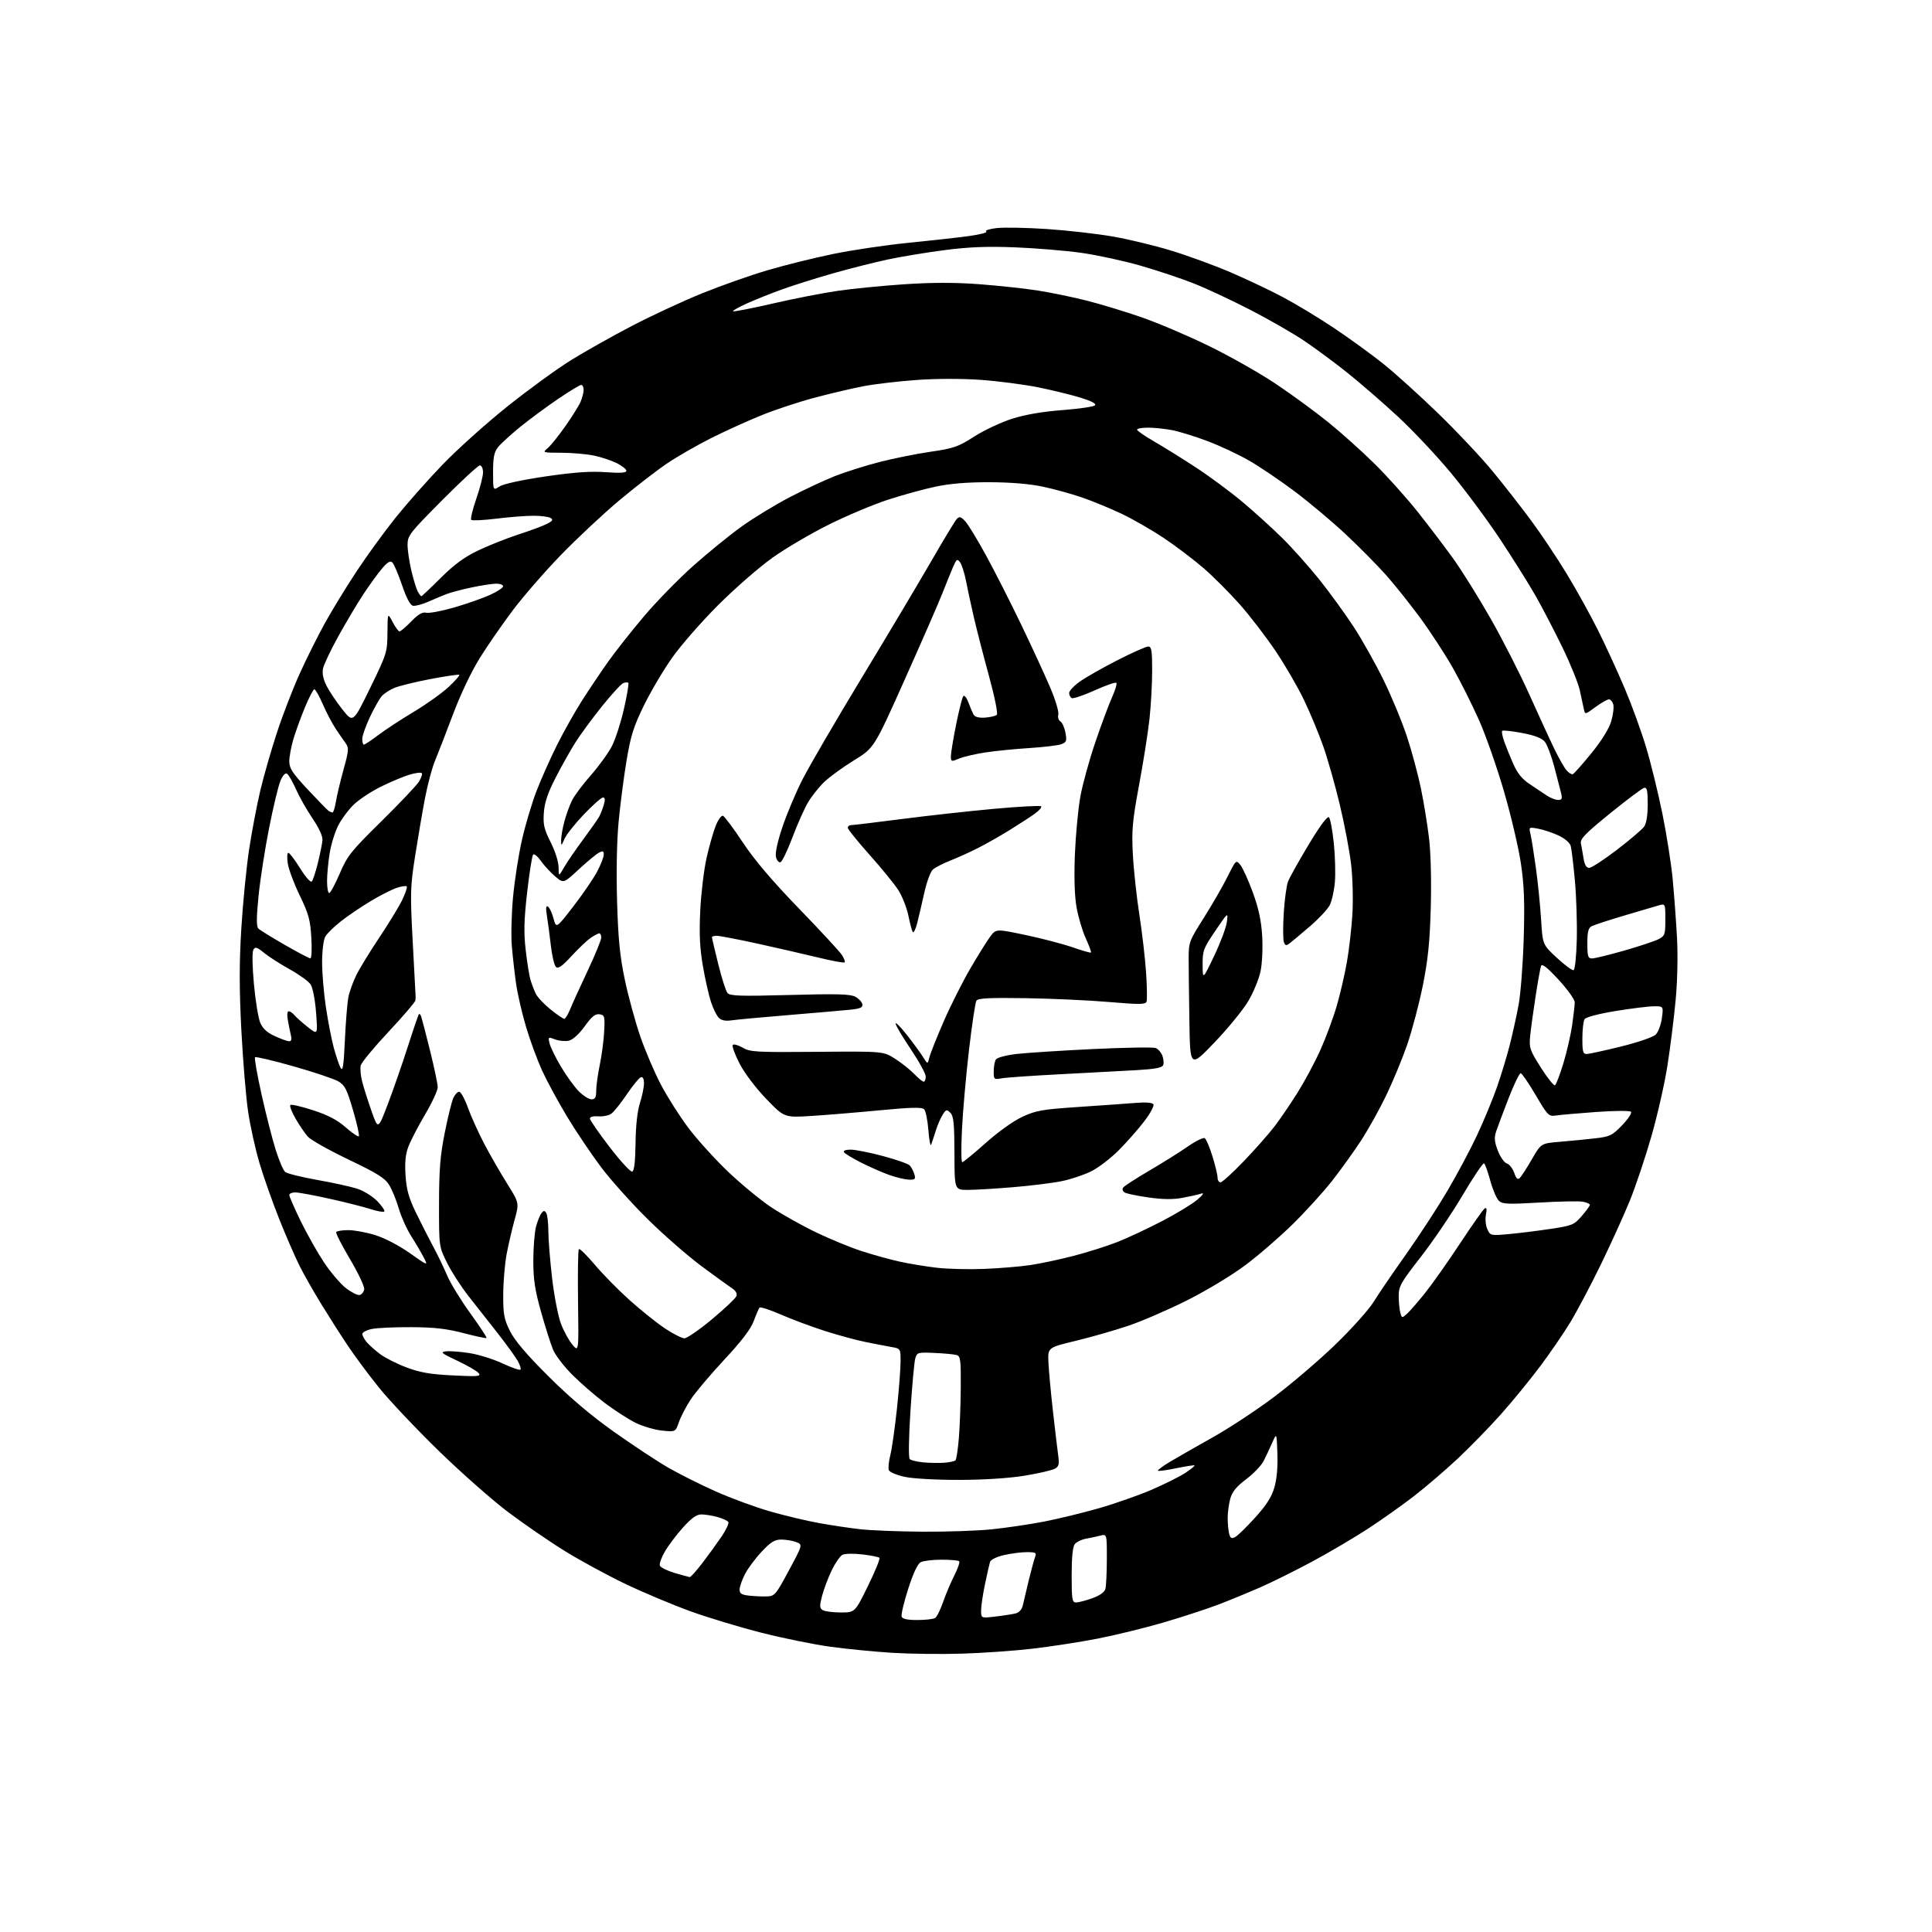<?xml version="1.0" encoding="UTF-8" standalone="no"?>
<svg 
  version="1.1" 
  xmlns="http://www.w3.org/2000/svg" 
  xmlns:xlink="http://www.w3.org/1999/xlink" 
  xmlns:svg="http://www.w3.org/2000/svg"
  xmlns:rdf="http://www.w3.org/1999/02/22-rdf-syntax-ns#"
  xmlns:cc="http://creativecommons.org/ns#"
  xmlns:dc="http://purl.org/dc/elements/1.1/"
  viewBox="0 0 768 768"
  width="768"
  height="768"
>
<style>svg {background-color: white; }</style>"
<path stroke="none" fill="black" fill-rule="evenodd" d="M382.50,657.35C374.25,657.61 361.65,657.45 354.50,657.01C347.35,656.56 336.28,655.47 329.90,654.58C323.52,653.70 311.37,651.23 302.90,649.09C294.43,646.96 281.65,643.10 274.50,640.52C267.35,637.93 255.65,633.01 248.50,629.59C241.35,626.16 230.55,620.29 224.50,616.54C218.45,612.80 208.35,605.85 202.04,601.12C195.74,596.38 183.30,585.40 174.39,576.72C165.48,568.04 154.85,556.79 150.75,551.72C146.66,546.65 141.06,539.12 138.31,535.00C135.55,530.88 130.81,523.45 127.77,518.50C124.73,513.55 120.81,506.66 119.07,503.18C117.33,499.71 113.71,491.38 111.03,484.68C108.36,477.98 104.82,467.96 103.17,462.41C101.52,456.87 99.48,447.64 98.63,441.91C97.78,436.19 96.57,421.60 95.94,409.50C95.09,393.08 95.09,382.81 95.93,369.00C96.56,358.82 97.96,344.65 99.05,337.50C100.14,330.35 102.16,319.77 103.53,314.00C104.91,308.23 107.89,297.88 110.16,291.00C112.42,284.12 116.49,273.61 119.20,267.63C121.91,261.66 126.41,252.66 129.19,247.63C131.97,242.61 137.60,233.41 141.70,227.19C145.80,220.96 152.84,211.29 157.33,205.69C161.82,200.10 170.22,190.61 176.00,184.62C181.78,178.62 193.31,168.27 201.64,161.61C209.97,154.95 221.38,146.65 227.00,143.16C232.63,139.67 243.59,133.51 251.36,129.47C259.14,125.42 271.57,119.65 279.00,116.64C286.43,113.62 298.07,109.51 304.89,107.49C311.70,105.47 323.51,102.54 331.12,100.97C338.74,99.41 352.07,97.42 360.74,96.56C369.41,95.70 380.26,94.49 384.87,93.88C389.47,93.26 392.70,92.43 392.05,92.03C391.39,91.62 393.22,91.02 396.12,90.67C399.01,90.33 408.03,90.50 416.16,91.04C424.29,91.59 436.05,92.92 442.29,94.01C448.53,95.09 459.00,97.61 465.57,99.62C472.13,101.62 482.68,105.47 489.00,108.18C495.32,110.88 504.77,115.36 510.00,118.13C515.23,120.90 524.45,126.48 530.50,130.54C536.55,134.59 545.32,140.96 549.98,144.70C554.65,148.44 564.50,157.35 571.87,164.50C579.25,171.65 588.97,182.00 593.48,187.50C598.00,193.00 604.88,201.81 608.77,207.09C612.67,212.36 618.99,221.83 622.81,228.12C626.64,234.41 632.22,244.50 635.23,250.53C638.24,256.56 642.99,266.90 645.79,273.50C648.59,280.10 652.44,290.68 654.34,297.00C656.24,303.32 659.16,315.25 660.84,323.50C662.51,331.75 664.35,343.45 664.92,349.50C665.49,355.55 666.26,365.97 666.63,372.66C667.02,379.96 666.81,389.96 666.08,397.66C665.42,404.72 663.97,416.35 662.85,423.49C661.74,430.64 658.86,443.32 656.46,451.68C654.06,460.04 650.22,471.52 647.92,477.19C645.61,482.86 640.45,494.25 636.44,502.50C632.42,510.75 626.96,521.10 624.30,525.50C621.64,529.90 616.18,537.87 612.17,543.22C608.16,548.56 601.17,557.11 596.62,562.22C592.07,567.32 584.33,575.26 579.43,579.86C574.52,584.46 566.71,591.15 562.07,594.73C557.44,598.32 549.25,604.12 543.88,607.63C538.51,611.14 528.63,616.96 521.93,620.58C515.23,624.19 505.87,628.85 501.12,630.93C496.38,633.00 488.81,636.12 484.30,637.85C479.78,639.57 469.96,642.78 462.46,644.98C454.97,647.17 443.13,650.06 436.17,651.41C429.20,652.75 417.65,654.54 410.50,655.37C403.35,656.21 390.75,657.10 382.50,657.35zM364.72,643.98C367.90,643.98 371.06,643.62 371.73,643.18C372.41,642.75 373.82,639.94 374.85,636.93C375.89,633.92 377.90,629.16 379.32,626.35C380.75,623.54 381.63,620.96 381.29,620.62C380.95,620.28 377.79,620.00 374.27,620.00C370.75,620.00 367.02,620.46 365.98,621.01C364.76,621.66 362.98,625.46 361.00,631.67C359.30,636.97 358.14,641.92 358.42,642.66C358.77,643.57 360.79,644.00 364.72,643.98zM395.71,642.60C398.85,642.24 402.45,641.67 403.72,641.36C405.16,640.99 406.23,639.79 406.59,638.14C406.91,636.69 407.99,632.12 408.99,628.00C410.00,623.88 411.14,619.71 411.52,618.75C412.11,617.26 411.62,617.00 408.18,617.00C405.97,617.00 401.87,617.53 399.09,618.17C396.11,618.86 393.83,619.99 393.54,620.92C393.27,621.79 392.36,625.79 391.53,629.82C390.69,633.84 390.00,638.51 390.00,640.20C390.00,643.28 390.00,643.28 395.71,642.60zM334.17,640.98C339.85,641.00 339.85,641.00 345.03,630.44C347.88,624.63 349.93,619.60 349.59,619.25C349.24,618.91 346.17,618.30 342.76,617.90C339.34,617.49 335.80,617.57 334.86,618.08C333.92,618.58 332.01,621.35 330.61,624.24C329.22,627.13 327.51,631.66 326.81,634.30C325.74,638.40 325.77,639.25 327.03,640.04C327.84,640.55 331.05,640.98 334.17,640.98zM427.75,637.00C428.71,637.01 431.61,636.26 434.18,635.33C437.22,634.24 439.05,632.93 439.41,631.58C439.72,630.44 439.98,625.06 439.99,619.64C440.00,609.78 440.00,609.78 437.38,610.44C435.94,610.80 433.36,611.36 431.63,611.67C429.91,611.99 427.94,612.95 427.25,613.81C426.42,614.85 426.00,619.05 426.00,626.19C426.00,635.82 426.19,637.00 427.75,637.00zM304.80,634.60C307.94,634.51 308.39,633.98 313.61,624.25C319.12,614.00 319.12,614.00 316.50,613.00C315.05,612.45 312.39,612.00 310.57,612.00C307.92,612.00 306.39,612.95 302.73,616.86C300.23,619.53 297.24,623.56 296.09,625.82C294.94,628.07 294.00,630.81 294.00,631.90C294.00,633.45 294.82,633.97 297.75,634.29C299.81,634.52 302.99,634.66 304.80,634.60zM274.19,626.92C274.57,626.96 276.85,624.41 279.26,621.25C281.67,618.09 285.10,613.36 286.88,610.74C288.65,608.12 289.84,605.55 289.52,605.03C289.19,604.50 287.26,603.61 285.21,603.04C283.17,602.48 280.30,602.01 278.84,602.01C276.90,602.00 274.93,603.40 271.53,607.18C268.97,610.02 265.73,614.30 264.34,616.69C262.94,619.07 262.03,621.63 262.31,622.36C262.59,623.09 265.22,624.40 268.16,625.27C271.10,626.13 273.81,626.87 274.19,626.92zM491.02,610.99C492.01,610.46 495.57,606.98 498.94,603.26C503.37,598.38 505.48,595.07 506.57,591.35C507.54,588.06 507.98,583.19 507.79,577.85C507.49,569.50 507.49,569.50 505.73,573.50C504.76,575.70 503.23,578.96 502.33,580.75C501.42,582.53 498.30,585.79 495.39,587.99C491.50,590.93 489.82,592.99 489.05,595.75C488.48,597.81 488.01,601.30 488.02,603.50C488.02,605.70 488.30,608.50 488.62,609.73C489.10,611.51 489.58,611.76 491.02,610.99zM366.64,608.87C376.07,608.94 388.45,608.52 394.14,607.94C399.84,607.36 409.17,605.98 414.89,604.88C420.60,603.78 430.52,601.37 436.93,599.52C443.34,597.68 452.76,594.36 457.88,592.16C462.99,589.95 468.98,586.96 471.18,585.50C473.38,584.04 475.03,582.71 474.84,582.53C474.65,582.36 471.40,582.86 467.62,583.64C463.83,584.43 460.54,584.87 460.30,584.64C460.06,584.40 462.26,582.77 465.18,581.03C468.11,579.28 475.77,574.90 482.20,571.30C488.64,567.69 499.55,560.50 506.46,555.31C513.37,550.13 524.31,540.78 530.76,534.55C537.22,528.32 544.08,520.67 546.00,517.56C547.92,514.44 553.71,505.96 558.85,498.71C563.99,491.46 571.38,480.14 575.27,473.55C579.16,466.95 584.49,456.97 587.11,451.35C589.74,445.74 593.26,437.26 594.94,432.51C596.62,427.75 598.93,420.18 600.08,415.68C601.23,411.18 602.84,403.90 603.66,399.50C604.48,395.10 605.40,383.18 605.70,373.00C606.12,358.70 605.88,351.97 604.60,343.35C603.70,337.21 600.70,324.39 597.93,314.85C595.17,305.31 590.69,292.50 587.99,286.39C585.28,280.29 580.59,270.91 577.55,265.55C574.52,260.20 568.69,251.24 564.59,245.66C560.49,240.07 554.30,232.31 550.82,228.42C547.34,224.52 540.16,217.27 534.86,212.31C529.56,207.34 520.46,199.70 514.64,195.33C508.82,190.96 500.61,185.42 496.39,183.01C492.18,180.59 484.73,177.12 479.83,175.28C474.94,173.44 468.64,171.50 465.83,170.97C463.02,170.44 458.76,170.00 456.36,170.00C453.96,170.00 452.00,170.36 452.00,170.79C452.00,171.23 455.04,173.33 458.75,175.47C462.46,177.61 469.93,182.25 475.34,185.79C480.75,189.32 489.07,195.48 493.84,199.47C498.60,203.46 505.75,209.95 509.73,213.88C513.70,217.81 520.29,225.18 524.36,230.26C528.43,235.34 534.56,243.78 537.99,249.00C541.41,254.22 546.85,263.91 550.08,270.52C553.30,277.13 557.48,287.26 559.36,293.02C561.25,298.79 563.72,308.00 564.86,313.51C565.99,319.02 567.45,327.95 568.08,333.35C568.77,339.18 569.04,350.38 568.75,360.84C568.37,374.49 567.65,381.51 565.59,391.77C564.12,399.06 561.33,409.64 559.38,415.27C557.43,420.89 553.66,430.00 551.01,435.50C548.36,441.00 543.84,449.10 540.97,453.50C538.09,457.90 532.91,465.10 529.46,469.50C526.00,473.90 518.97,481.63 513.84,486.67C508.70,491.72 500.23,499.05 495.00,502.96C489.66,506.96 479.52,513.07 471.83,516.93C464.31,520.70 453.74,525.27 448.33,527.08C442.92,528.90 433.55,531.57 427.50,533.03C416.50,535.68 416.50,535.68 416.77,541.59C416.93,544.84 417.70,553.35 418.51,560.50C419.31,567.65 420.25,575.59 420.60,578.15C421.16,582.17 420.97,582.95 419.22,583.88C418.11,584.48 412.77,585.70 407.35,586.60C401.24,587.61 391.42,588.25 381.50,588.28C372.35,588.30 363.01,587.79 359.69,587.08C356.49,586.39 353.62,585.19 353.32,584.40C353.02,583.61 353.29,580.90 353.93,578.37C354.56,575.85 355.73,567.65 356.53,560.14C357.33,552.64 357.98,544.16 357.99,541.30C358.00,536.09 358.00,536.09 354.25,535.43C352.19,535.07 347.53,534.17 343.91,533.43C340.29,532.70 333.07,530.73 327.88,529.07C322.69,527.41 314.86,524.49 310.47,522.58C306.09,520.67 302.24,519.42 301.92,519.80C301.59,520.19 300.57,522.58 299.63,525.12C298.46,528.31 294.81,533.09 287.85,540.56C282.31,546.51 276.29,553.65 274.48,556.44C272.67,559.22 270.59,563.24 269.86,565.36C268.52,569.23 268.52,569.23 263.14,568.68C260.18,568.37 255.46,566.98 252.63,565.58C249.81,564.18 244.35,560.66 240.50,557.77C236.65,554.87 230.80,549.80 227.50,546.50C224.20,543.20 220.75,538.70 219.84,536.50C218.92,534.30 216.78,527.55 215.08,521.50C212.61,512.69 211.99,508.61 212.00,501.00C212.01,495.77 212.51,489.70 213.11,487.50C213.71,485.30 214.68,482.92 215.27,482.20C216.13,481.14 216.47,481.14 217.15,482.20C217.60,482.92 217.98,486.20 217.98,489.51C217.99,492.81 218.67,501.21 219.48,508.17C220.29,515.12 221.87,523.22 222.97,526.16C224.08,529.10 226.13,532.85 227.52,534.50C230.06,537.50 230.06,537.50 229.78,517.33C229.63,506.24 229.77,496.89 230.11,496.56C230.45,496.22 233.28,499.00 236.42,502.72C239.55,506.45 245.78,512.78 250.25,516.80C254.73,520.81 261.05,525.87 264.31,528.05C267.56,530.22 271.06,532.00 272.08,532.00C273.09,532.00 278.02,528.59 283.02,524.43C288.02,520.26 292.39,516.13 292.73,515.25C293.13,514.21 292.50,513.09 290.94,512.07C289.62,511.21 284.17,507.26 278.84,503.30C273.50,499.35 263.96,491.02 257.64,484.80C251.32,478.59 242.95,469.27 239.05,464.11C235.15,458.94 229.03,449.85 225.44,443.91C221.86,437.96 217.36,429.65 215.44,425.45C213.53,421.24 210.66,413.44 209.08,408.10C207.50,402.77 205.72,395.06 205.14,390.95C204.56,386.85 203.80,380.12 203.45,376.00C203.11,371.88 203.33,363.12 203.95,356.54C204.56,349.97 206.15,339.77 207.48,333.89C208.81,328.01 211.43,319.21 213.31,314.35C215.19,309.48 218.88,301.22 221.50,296.00C224.12,290.77 228.55,282.90 231.36,278.50C234.16,274.10 238.85,267.12 241.77,263.00C244.70,258.88 251.10,250.78 255.98,245.00C260.87,239.22 269.65,230.22 275.50,225.00C281.35,219.78 290.04,212.70 294.82,209.29C299.59,205.87 308.23,200.61 314.00,197.61C319.77,194.61 327.88,190.83 332.00,189.21C336.12,187.60 344.00,185.11 349.50,183.69C355.00,182.27 364.15,180.42 369.83,179.59C379.15,178.23 380.86,177.64 387.29,173.52C391.22,171.01 398.01,167.82 402.39,166.44C407.58,164.80 414.50,163.61 422.32,163.02C428.90,162.52 434.73,161.67 435.27,161.13C435.90,160.50 433.91,159.43 429.57,158.09C425.89,156.96 418.30,155.10 412.69,153.97C407.09,152.84 396.88,151.51 390.00,151.01C382.44,150.47 372.34,150.48 364.43,151.04C357.23,151.56 347.78,152.66 343.43,153.49C339.07,154.32 330.42,156.34 324.22,157.98C318.01,159.61 308.44,162.76 302.96,164.97C297.47,167.18 288.38,171.30 282.76,174.12C277.14,176.94 269.17,181.52 265.06,184.30C260.94,187.08 252.38,193.71 246.04,199.03C239.69,204.36 229.31,214.07 222.97,220.62C216.63,227.16 208.05,237.02 203.91,242.51C199.78,248.00 193.86,256.55 190.77,261.50C187.40,266.90 183.11,275.90 180.06,284.00C177.27,291.43 174.04,299.75 172.89,302.50C171.74,305.25 169.95,312.00 168.90,317.50C167.86,323.00 166.10,333.35 164.98,340.50C163.10,352.55 163.03,355.04 164.07,374.50C164.69,386.05 165.20,395.73 165.21,396.00C165.23,396.27 165.18,397.04 165.12,397.70C165.05,398.35 160.26,403.94 154.48,410.12C148.69,416.30 143.70,422.33 143.40,423.54C143.10,424.75 143.37,427.70 144.01,430.12C144.64,432.53 146.32,437.78 147.73,441.79C150.29,449.09 150.29,449.09 154.21,438.79C156.36,433.13 159.92,422.89 162.12,416.03C164.31,409.17 166.30,403.37 166.53,403.14C166.76,402.90 167.17,403.34 167.44,404.11C167.71,404.87 169.30,410.99 170.96,417.69C172.63,424.40 174.00,430.92 174.00,432.19C174.00,433.46 171.75,438.33 168.99,443.00C166.24,447.68 163.25,453.41 162.36,455.74C161.19,458.80 160.87,461.99 161.21,467.24C161.58,472.92 162.48,476.14 165.32,482.00C167.32,486.12 170.43,492.24 172.23,495.58C174.03,498.92 176.52,504.10 177.77,507.08C179.03,510.06 183.14,516.77 186.91,522.00C190.68,527.23 193.61,531.67 193.43,531.87C193.24,532.08 189.13,531.21 184.29,529.94C177.59,528.18 172.65,527.62 163.50,527.57C156.90,527.53 149.81,527.86 147.75,528.30C145.69,528.73 144.01,529.63 144.03,530.30C144.05,530.96 144.84,532.41 145.78,533.53C146.73,534.64 149.10,536.76 151.06,538.25C153.02,539.73 157.74,542.12 161.56,543.56C166.99,545.61 171.01,546.30 180.00,546.75C190.18,547.25 191.36,547.14 190.25,545.81C189.56,544.98 185.74,542.77 181.75,540.90C175.42,537.93 174.86,537.46 177.30,537.18C178.83,537.00 183.04,537.32 186.64,537.88C190.24,538.44 196.13,540.28 199.74,541.97C203.35,543.65 206.56,544.77 206.88,544.45C207.20,544.13 206.69,542.53 205.75,540.88C204.80,539.24 201.21,534.29 197.77,529.89C194.32,525.49 189.12,518.88 186.22,515.19C183.32,511.51 179.49,505.58 177.72,502.02C174.50,495.54 174.50,495.54 174.52,478.52C174.54,464.89 175.00,459.25 176.81,450.22C178.05,444.01 179.58,437.82 180.20,436.47C180.82,435.11 181.86,434.00 182.53,434.00C183.19,434.00 184.74,436.81 185.98,440.25C187.21,443.69 190.11,450.10 192.40,454.50C194.70,458.90 198.80,466.03 201.50,470.35C206.41,478.20 206.41,478.20 204.57,484.85C203.56,488.51 202.13,494.65 201.40,498.50C200.68,502.35 200.06,509.57 200.04,514.55C200.01,522.41 200.36,524.33 202.69,529.05C204.56,532.84 209.21,538.32 217.94,547.02C226.42,555.48 234.89,562.66 244.00,569.13C251.43,574.39 261.10,580.79 265.50,583.33C269.90,585.88 278.45,590.17 284.50,592.86C290.55,595.56 300.30,599.14 306.16,600.82C312.03,602.50 320.80,604.59 325.66,605.46C330.52,606.34 337.88,607.44 342.00,607.90C346.12,608.36 357.21,608.80 366.64,608.87zM375.33,581.46C377.44,581.30 379.46,580.87 379.82,580.51C380.18,580.15 380.79,576.17 381.16,571.68C381.53,567.18 381.88,558.02 381.92,551.32C381.99,540.53 381.80,539.08 380.25,538.64C379.29,538.36 375.36,537.99 371.53,537.82C364.84,537.51 364.53,537.60 363.83,540.00C363.44,541.38 362.58,550.74 361.92,560.82C361.24,571.37 361.11,579.51 361.62,580.01C362.10,580.48 364.52,581.07 367.00,581.31C369.48,581.55 373.22,581.62 375.33,581.46zM559.26,522.29C560.37,521.31 563.62,517.57 566.48,513.99C569.35,510.41 575.61,501.54 580.40,494.27C585.18,487.01 589.59,480.75 590.20,480.37C590.97,479.90 591.12,480.66 590.68,482.85C590.33,484.60 590.58,487.18 591.24,488.62C592.40,491.18 592.57,491.22 599.55,490.59C603.46,490.24 610.90,489.32 616.08,488.55C625.00,487.22 625.67,486.95 628.75,483.41C630.54,481.35 632.00,479.34 632.00,478.95C632.00,478.56 630.76,478.00 629.25,477.70C627.74,477.41 619.98,477.56 612.02,478.03C599.65,478.76 597.29,478.67 595.86,477.37C594.94,476.54 593.40,472.95 592.43,469.39C591.47,465.83 590.34,462.71 589.93,462.45C589.51,462.20 585.64,467.95 581.34,475.24C577.03,482.52 569.56,493.53 564.75,499.70C556.83,509.84 556.00,511.31 556.01,515.20C556.02,517.57 556.30,520.53 556.64,521.79C557.23,524.01 557.32,524.02 559.26,522.29zM142.93,514.78C143.80,514.61 144.62,513.58 144.78,512.49C144.93,511.40 142.38,506.00 139.12,500.51C135.85,495.01 133.39,490.18 133.65,489.76C133.91,489.34 136.07,489.00 138.45,489.00C140.84,489.00 145.65,489.88 149.15,490.97C152.85,492.11 158.59,495.09 162.85,498.10C170.19,503.27 170.19,503.27 168.45,499.89C167.50,498.02 165.26,494.21 163.48,491.42C161.70,488.62 159.47,483.67 158.53,480.42C157.59,477.16 155.88,472.97 154.73,471.09C153.03,468.31 150.05,466.44 138.57,460.95C130.83,457.25 123.55,453.16 122.39,451.86C121.22,450.56 119.03,447.34 117.51,444.70C116.00,442.07 115.05,439.62 115.41,439.26C115.77,438.90 119.82,439.83 124.42,441.33C130.44,443.29 134.08,445.20 137.43,448.15C139.99,450.40 142.34,451.99 142.65,451.69C142.95,451.38 141.92,446.74 140.35,441.37C137.90,432.99 137.07,431.36 134.48,429.85C132.82,428.88 124.83,426.20 116.72,423.89C108.61,421.59 101.71,419.96 101.39,420.28C101.07,420.60 102.24,427.31 104.00,435.18C105.76,443.06 108.28,452.93 109.61,457.13C110.93,461.33 112.62,465.27 113.37,465.89C114.11,466.51 119.85,467.92 126.11,469.04C132.37,470.15 139.56,471.73 142.08,472.55C144.59,473.37 148.16,475.60 150.01,477.51C151.85,479.41 153.09,481.25 152.75,481.59C152.41,481.93 149.96,481.50 147.31,480.64C144.67,479.78 137.38,477.93 131.12,476.54C124.85,475.14 118.67,474.00 117.37,474.00C116.06,474.00 115.00,474.47 115.00,475.05C115.00,475.62 117.03,480.27 119.51,485.37C122.00,490.47 126.16,497.85 128.76,501.77C131.37,505.69 135.27,510.28 137.43,511.98C139.60,513.68 142.07,514.94 142.93,514.78zM391.50,504.40C397.55,504.15 405.65,503.47 409.50,502.90C413.35,502.33 421.00,500.71 426.50,499.30C432.00,497.88 439.88,495.40 444.00,493.79C448.12,492.17 456.23,488.38 462.00,485.38C467.77,482.37 474.07,478.54 476.00,476.87C478.26,474.89 478.79,474.05 477.50,474.48C476.40,474.85 473.07,475.60 470.09,476.15C466.29,476.86 462.25,476.82 456.52,476.00C452.04,475.37 447.78,474.48 447.06,474.03C446.33,473.59 446.04,472.74 446.41,472.15C446.77,471.56 451.44,468.52 456.79,465.39C462.13,462.26 469.06,457.93 472.18,455.75C475.31,453.58 478.34,452.09 478.91,452.44C479.48,452.80 480.86,456.04 481.97,459.65C483.09,463.26 484.00,467.06 484.00,468.11C484.00,469.15 484.53,470.00 485.17,470.00C485.81,470.00 489.91,466.29 494.27,461.75C498.64,457.21 504.12,451.02 506.46,448.00C508.79,444.98 513.01,438.80 515.83,434.29C518.66,429.77 522.75,422.12 524.92,417.29C527.09,412.45 530.01,404.56 531.41,399.74C532.80,394.92 534.62,387.04 535.45,382.24C536.29,377.43 537.25,369.00 537.59,363.50C537.94,358.00 537.72,349.12 537.11,343.77C536.50,338.42 534.45,327.62 532.57,319.77C530.69,311.92 527.71,301.45 525.96,296.51C524.21,291.56 520.80,283.37 518.38,278.30C515.96,273.23 510.87,264.46 507.06,258.79C503.25,253.13 496.84,244.78 492.82,240.24C488.79,235.69 482.35,229.24 478.50,225.90C474.65,222.56 467.57,217.19 462.77,213.97C457.97,210.75 450.32,206.35 445.77,204.19C441.22,202.04 434.12,199.12 430.00,197.71C425.88,196.30 418.90,194.38 414.50,193.45C409.41,192.36 401.78,191.72 393.50,191.69C384.68,191.66 377.77,192.22 372.00,193.43C367.32,194.41 358.77,196.76 353.00,198.64C347.23,200.52 336.65,204.96 329.50,208.52C322.35,212.07 312.23,218.02 307.02,221.74C301.80,225.46 292.12,233.90 285.51,240.50C278.90,247.10 270.63,256.55 267.15,261.50C263.66,266.45 258.61,275.00 255.93,280.50C251.88,288.78 250.70,292.53 249.07,302.31C247.98,308.80 246.56,319.76 245.91,326.66C245.19,334.29 244.95,346.70 245.30,358.35C245.74,373.39 246.41,380.09 248.40,389.57C249.80,396.21 252.57,406.33 254.55,412.07C256.54,417.81 260.22,426.42 262.74,431.20C265.25,435.99 270.13,443.67 273.58,448.26C277.02,452.86 284.12,460.70 289.35,465.70C294.58,470.70 302.38,477.12 306.68,479.97C310.98,482.81 319.00,487.30 324.50,489.93C330.00,492.57 338.10,495.90 342.50,497.33C346.90,498.76 353.66,500.63 357.51,501.49C361.37,502.35 368.12,503.46 372.51,503.96C376.91,504.46 385.45,504.66 391.50,504.40zM384.67,473.00C379.44,473.00 379.44,473.00 379.41,458.47C379.37,446.58 379.08,443.65 377.78,442.35C376.34,440.91 376.07,440.98 374.71,443.13C373.89,444.44 372.65,447.30 371.97,449.50C371.28,451.70 370.46,454.18 370.16,455.00C369.85,455.82 369.35,453.26 369.05,449.30C368.75,445.34 367.98,441.57 367.34,440.94C366.47,440.07 362.19,440.17 349.84,441.35C340.85,442.21 328.62,443.22 322.65,443.60C311.79,444.29 311.79,444.29 304.61,436.84C300.39,432.47 296.00,426.65 293.98,422.76C292.09,419.11 290.88,415.78 291.30,415.36C291.72,414.95 293.49,415.45 295.23,416.47C298.13,418.19 300.56,418.33 324.77,418.12C351.15,417.89 351.15,417.89 355.85,420.90C358.43,422.56 361.86,425.29 363.46,426.96C365.06,428.63 366.74,430.00 367.19,430.00C367.63,430.00 368.00,429.08 368.00,427.96C368.00,426.84 365.30,421.91 362.00,417.00C358.70,412.09 356.00,407.53 356.00,406.86C356.00,406.20 358.09,408.32 360.64,411.58C363.19,414.83 366.06,418.76 367.01,420.31C368.75,423.12 368.75,423.12 369.45,420.31C369.83,418.76 372.38,412.36 375.11,406.09C377.84,399.81 382.59,390.36 385.67,385.09C388.74,379.81 392.31,374.08 393.60,372.35C395.94,369.21 395.94,369.21 407.72,371.69C414.20,373.05 422.61,375.26 426.42,376.58C430.22,377.91 433.49,378.84 433.68,378.65C433.87,378.46 432.92,375.87 431.57,372.90C430.22,369.93 428.58,364.37 427.92,360.54C427.15,356.09 426.93,348.52 427.29,339.54C427.61,331.82 428.57,321.56 429.44,316.75C430.30,311.94 432.96,302.26 435.34,295.25C437.72,288.24 440.72,280.15 442.02,277.27C443.32,274.40 444.10,271.77 443.77,271.43C443.43,271.09 439.52,272.46 435.07,274.47C430.63,276.47 426.55,277.84 426.00,277.50C425.45,277.16 425.00,276.24 425.00,275.45C425.00,274.66 426.85,272.67 429.11,271.04C431.37,269.40 438.08,265.57 444.03,262.53C449.97,259.49 455.55,257.00 456.42,257.00C457.75,257.00 458.00,258.51 458.00,266.54C458.00,271.79 457.52,280.45 456.94,285.79C456.36,291.13 454.50,302.93 452.81,312.00C450.15,326.35 449.82,329.93 450.32,339.50C450.63,345.55 451.79,356.35 452.90,363.50C454.01,370.65 455.22,381.08 455.59,386.67C455.97,392.26 456.04,397.45 455.76,398.19C455.32,399.32 452.87,399.34 440.87,398.31C432.97,397.63 418.05,396.95 407.72,396.79C393.21,396.57 388.76,396.79 388.14,397.79C387.69,398.50 386.37,407.28 385.20,417.29C384.03,427.31 382.77,441.46 382.41,448.75C382.04,456.04 382.08,462.00 382.50,462.00C382.91,462.00 387.11,458.56 391.82,454.36C396.83,449.89 402.91,445.55 406.45,443.92C411.79,441.45 414.39,440.99 428.50,440.05C437.30,439.46 447.50,438.74 451.16,438.44C455.47,438.09 458.06,438.28 458.50,438.99C458.87,439.60 457.22,442.64 454.84,445.76C452.45,448.88 447.93,454.02 444.78,457.18C441.64,460.34 436.75,464.11 433.91,465.55C431.07,466.98 425.77,468.77 422.13,469.51C418.48,470.26 409.74,471.35 402.70,471.93C395.65,472.52 387.54,473.00 384.67,473.00zM361.32,468.93C359.77,468.89 356.25,468.05 353.50,467.07C350.75,466.09 345.72,463.88 342.32,462.17C338.93,460.45 335.86,458.58 335.51,458.02C335.13,457.40 336.19,457.00 338.19,457.00C340.01,457.00 345.77,458.15 351.00,459.55C356.23,460.94 361.01,462.63 361.64,463.29C362.27,463.96 363.09,465.51 363.46,466.75C364.05,468.72 363.78,468.99 361.32,468.93zM604.19,468.21C604.83,467.57 606.98,464.22 608.98,460.77C612.60,454.50 612.60,454.50 620.05,453.88C624.15,453.54 630.42,452.93 634.00,452.52C639.99,451.83 640.84,451.42 644.84,447.28C647.23,444.80 648.80,442.40 648.34,441.94C647.87,441.47 641.64,441.51 634.50,442.03C627.35,442.55 620.15,443.18 618.50,443.43C615.65,443.87 615.25,443.46 610.46,435.32C607.69,430.60 605.01,426.69 604.51,426.62C604.01,426.56 601.85,431.00 599.71,436.50C597.58,442.00 595.35,447.94 594.76,449.70C593.91,452.25 594.05,453.84 595.41,457.41C596.36,459.88 597.96,462.17 598.98,462.49C600.00,462.82 601.33,464.50 601.93,466.23C602.76,468.62 603.31,469.09 604.19,468.21zM251.31,465.73C252.12,465.46 252.54,461.84 252.64,454.42C252.72,447.51 253.36,441.66 254.38,438.50C255.26,435.75 255.98,432.23 255.99,430.67C256.00,428.86 255.55,427.97 254.75,428.22C254.06,428.43 251.55,431.49 249.17,435.02C246.79,438.54 244.00,442.01 242.98,442.73C241.96,443.44 239.64,443.91 237.81,443.76C235.85,443.61 234.50,443.96 234.50,444.64C234.50,445.26 238.02,450.35 242.31,455.95C246.61,461.55 250.66,465.95 251.31,465.73zM235.12,437.00C236.60,437.00 237.00,436.26 237.00,433.57C237.00,431.68 237.64,427.06 238.42,423.32C239.20,419.57 239.99,413.57 240.17,410.00C240.48,403.94 240.35,403.48 238.29,403.19C236.62,402.95 235.21,404.09 232.45,407.94C230.30,410.94 227.75,413.28 226.23,413.66C224.81,414.01 222.33,413.81 220.73,413.20C217.89,412.13 217.83,412.17 218.47,414.80C218.83,416.29 220.86,420.43 222.98,424.00C225.10,427.57 228.27,431.96 230.03,433.75C231.80,435.54 234.08,437.00 235.12,437.00zM618.13,431.42C618.59,431.13 620.09,427.21 621.46,422.70C622.83,418.19 624.40,411.35 624.96,407.50C625.51,403.65 625.97,399.58 625.98,398.46C625.99,397.32 623.16,393.35 619.57,389.46C614.96,384.48 612.98,382.93 612.59,384.00C612.29,384.82 611.32,390.23 610.43,396.00C609.53,401.77 608.57,408.83 608.28,411.68C607.80,416.55 608.06,417.33 612.53,424.40C615.16,428.54 617.68,431.70 618.13,431.42zM398.25,428.64C395.11,429.20 395.00,429.11 395.02,425.86C395.02,424.01 395.41,421.90 395.87,421.17C396.35,420.41 399.90,419.47 404.11,418.97C408.17,418.50 421.88,417.62 434.56,417.01C447.25,416.41 458.42,416.22 459.39,416.60C460.36,416.97 461.56,418.33 462.05,419.63C462.54,420.92 462.70,422.62 462.40,423.40C462.00,424.44 459.12,424.98 451.68,425.41C446.08,425.73 432.50,426.46 421.50,427.03C410.50,427.59 400.04,428.32 398.25,428.64zM137.10,413.50C137.43,406.35 138.05,398.70 138.47,396.50C138.89,394.30 140.31,390.32 141.63,387.66C142.94,384.99 147.07,378.24 150.80,372.66C154.53,367.07 158.63,360.34 159.91,357.70C161.18,355.06 161.98,352.65 161.68,352.35C161.38,352.05 159.59,352.31 157.70,352.94C155.80,353.56 151.16,355.92 147.38,358.19C143.60,360.45 138.25,364.07 135.50,366.24C132.75,368.40 129.95,371.15 129.29,372.34C128.62,373.53 128.05,377.99 128.04,382.26C128.02,386.52 128.69,394.62 129.53,400.26C130.37,405.89 131.79,413.20 132.68,416.50C133.58,419.80 134.80,423.40 135.40,424.50C136.26,426.07 136.63,423.71 137.10,413.50zM482.80,414.37C473.09,424.50 473.09,424.50 472.80,406.00C472.64,395.82 472.51,384.55 472.51,380.94C472.50,374.63 472.74,374.00 478.47,364.96C481.75,359.78 485.99,352.43 487.89,348.63C491.31,341.78 491.36,341.73 493.07,343.84C494.02,345.02 496.25,349.92 498.01,354.74C500.31,361.03 501.36,365.90 501.73,372.00C502.02,376.78 501.74,382.94 501.09,386.08C500.45,389.16 498.26,394.50 496.21,397.95C494.17,401.41 488.13,408.79 482.80,414.37zM630.75,418.98C631.71,418.96 637.88,417.62 644.46,415.99C651.20,414.32 657.19,412.26 658.19,411.25C659.17,410.27 660.27,407.34 660.62,404.74C661.27,400.00 661.27,400.00 657.39,400.02C655.25,400.03 648.38,400.89 642.13,401.91C635.43,403.01 630.40,404.34 629.89,405.14C629.42,405.89 629.02,409.31 629.02,412.75C629.00,418.05 629.27,419.00 630.75,418.98zM114.86,413.92C115.77,413.97 116.04,413.26 115.68,411.75C115.38,410.51 114.83,407.81 114.46,405.75C114.05,403.49 114.17,402.00 114.77,402.00C115.31,402.00 116.33,402.69 117.03,403.54C117.73,404.38 120.11,406.50 122.32,408.25C126.33,411.43 126.33,411.43 125.64,402.50C125.26,397.47 124.32,392.61 123.49,391.35C122.69,390.12 118.98,387.43 115.26,385.37C111.54,383.31 106.94,380.37 105.03,378.82C102.07,376.42 101.44,376.24 100.70,377.57C100.20,378.46 100.30,384.23 100.93,391.12C101.53,397.72 102.66,404.64 103.43,406.49C104.42,408.86 106.11,410.44 109.17,411.84C111.55,412.94 114.11,413.87 114.86,413.92zM290.89,405.59C288.38,405.97 286.80,405.65 285.72,404.58C284.87,403.72 283.47,400.88 282.61,398.26C281.75,395.64 280.31,389.23 279.41,384.00C278.18,376.90 277.91,371.34 278.36,362.00C278.69,355.12 279.82,345.68 280.88,341.00C281.94,336.32 283.58,330.57 284.53,328.21C285.48,325.85 286.76,324.08 287.38,324.28C287.99,324.49 291.56,329.27 295.30,334.91C299.97,341.94 306.97,350.18 317.56,361.12C326.06,369.90 333.74,378.20 334.64,379.57C335.54,380.94 336.04,382.29 335.76,382.57C335.48,382.85 330.58,381.94 324.88,380.55C319.17,379.16 308.29,376.67 300.71,375.01C293.13,373.36 286.04,372.00 284.96,372.00C283.88,372.00 283.00,372.25 283.00,372.54C283.00,372.84 284.12,377.64 285.50,383.19C286.87,388.75 288.53,393.94 289.18,394.72C290.18,395.92 294.18,396.05 313.93,395.52C332.64,395.01 338.01,395.15 339.99,396.21C341.36,396.95 342.62,398.29 342.80,399.20C343.05,400.51 342.03,400.95 337.81,401.39C334.89,401.69 323.95,402.64 313.50,403.50C303.05,404.36 292.87,405.30 290.89,405.59zM224.30,405.00C224.74,405.00 225.78,403.31 226.62,401.25C227.45,399.19 230.58,392.32 233.56,385.98C236.55,379.65 239.00,373.68 239.00,372.73C239.00,371.78 238.66,371.00 238.25,371.01C237.84,371.01 236.33,371.80 234.89,372.76C233.46,373.72 230.01,376.98 227.23,380.00C223.38,384.18 221.88,385.22 220.98,384.35C220.33,383.72 219.43,379.89 218.97,375.85C218.51,371.81 217.81,366.52 217.41,364.10C216.90,360.94 217.01,359.89 217.82,360.39C218.44,360.77 219.43,362.89 220.03,365.10C221.11,369.11 221.11,369.11 227.91,360.31C231.65,355.46 235.90,349.25 237.35,346.51C238.81,343.76 240.00,340.71 240.00,339.72C240.00,338.25 239.65,338.12 238.05,338.98C236.97,339.55 233.37,342.54 230.05,345.61C224.01,351.21 224.01,351.21 220.66,348.35C218.81,346.78 216.27,344.02 215.00,342.21C213.72,340.40 212.34,339.27 211.93,339.71C211.51,340.14 210.44,346.86 209.56,354.63C208.30,365.69 208.17,370.69 208.97,377.63C209.52,382.51 210.38,387.85 210.87,389.50C211.36,391.15 212.31,393.62 212.97,395.00C213.63,396.38 216.27,399.19 218.83,401.25C221.39,403.31 223.85,405.00 224.30,405.00zM482.64,380.00C485.14,374.77 487.42,368.70 487.70,366.50C488.22,362.50 488.22,362.50 483.12,370.00C478.37,376.99 478.03,377.91 478.06,383.50C478.10,389.50 478.10,389.50 482.64,380.00zM625.50,385.65C626.07,385.47 626.63,380.22 626.80,373.42C626.96,366.86 626.62,356.32 626.04,350.00C625.46,343.68 624.72,337.52 624.39,336.31C624.04,335.02 622.07,333.31 619.58,332.14C617.26,331.05 613.64,329.84 611.54,329.44C607.72,328.73 607.72,328.73 608.40,331.61C608.78,333.20 609.74,339.23 610.54,345.00C611.34,350.77 612.27,360.00 612.61,365.50C613.22,375.50 613.22,375.50 618.86,380.73C621.96,383.61 624.95,385.83 625.50,385.65zM123.38,380.97C123.86,380.99 124.03,377.29 123.76,372.75C123.35,365.69 122.68,363.27 119.17,356.00C116.90,351.32 114.76,345.59 114.40,343.25C114.04,340.91 114.14,339.00 114.62,339.01C115.10,339.02 117.21,341.78 119.30,345.16C121.44,348.62 123.47,350.91 123.94,350.40C124.40,349.90 125.50,346.56 126.38,342.96C127.26,339.36 128.08,335.31 128.19,333.95C128.32,332.44 126.77,329.07 124.23,325.34C121.94,321.97 118.98,316.74 117.65,313.73C116.31,310.72 114.71,307.94 114.09,307.56C113.40,307.13 112.38,308.23 111.47,310.41C110.65,312.37 108.63,320.78 106.98,329.11C105.32,337.43 103.44,349.59 102.78,356.12C101.92,364.81 101.89,368.29 102.71,369.11C103.32,369.72 108.02,372.63 113.16,375.58C118.30,378.53 122.89,380.95 123.38,380.97zM632.86,381.00C633.88,381.00 639.62,379.60 645.61,377.89C651.60,376.17 657.74,374.14 659.25,373.36C661.82,372.04 662.00,371.52 662.00,365.54C662.00,359.14 662.00,359.14 659.25,359.94C657.74,360.38 651.55,362.21 645.50,364.00C639.45,365.80 633.71,367.67 632.75,368.17C631.38,368.87 631.00,370.37 631.00,375.04C631.00,380.18 631.26,381.00 632.86,381.00zM512.76,374.90C511.28,376.03 510.93,375.97 510.37,374.51C510.01,373.57 509.98,368.44 510.30,363.11C510.63,357.78 511.39,352.09 512.00,350.46C512.62,348.83 516.32,342.20 520.23,335.72C524.73,328.25 527.68,324.28 528.29,324.89C528.81,325.41 529.67,330.04 530.21,335.17C530.74,340.30 530.93,347.30 530.63,350.72C530.33,354.14 529.40,358.26 528.57,359.86C527.74,361.46 524.24,365.20 520.78,368.17C517.33,371.14 513.72,374.17 512.76,374.90zM364.59,367.00C363.95,369.48 363.16,371.05 362.83,370.50C362.49,369.95 361.70,366.97 361.07,363.87C360.43,360.78 358.65,356.28 357.12,353.87C355.58,351.47 350.43,345.13 345.66,339.80C340.90,334.46 337.00,329.62 337.00,329.05C337.00,328.47 337.60,328.00 338.34,328.00C339.07,328.00 348.19,326.90 358.59,325.56C368.99,324.22 385.54,322.39 395.36,321.50C405.18,320.61 413.50,320.17 413.86,320.52C414.21,320.87 413.16,322.14 411.53,323.33C409.90,324.52 405.40,327.46 401.53,329.85C397.67,332.25 391.91,335.52 388.75,337.12C385.58,338.72 380.63,340.96 377.75,342.09C374.86,343.23 371.74,344.84 370.81,345.68C369.88,346.51 368.36,350.64 367.43,354.85C366.50,359.06 365.22,364.52 364.59,367.00zM130.86,355.00C131.34,355.00 133.22,351.51 135.05,347.25C138.08,340.17 139.52,338.37 151.58,326.50C158.84,319.35 165.57,312.25 166.53,310.72C167.49,309.19 167.99,307.65 167.64,307.31C167.30,306.96 165.10,307.25 162.76,307.95C160.42,308.65 155.35,310.78 151.50,312.67C147.65,314.57 142.77,317.78 140.66,319.81C138.55,321.84 135.76,325.59 134.45,328.14C133.15,330.69 131.62,335.64 131.05,339.14C130.48,342.64 130.01,347.64 130.01,350.25C130.00,352.86 130.39,355.00 130.86,355.00zM224.29,344.68C225.51,342.57 228.90,337.62 231.83,333.68C234.76,329.73 237.62,325.65 238.19,324.61C238.76,323.57 239.59,321.43 240.04,319.86C240.61,317.88 240.50,317.00 239.70,317.00C239.06,317.00 235.66,320.01 232.14,323.68C228.63,327.36 225.15,331.75 224.41,333.43C223.14,336.37 223.08,336.39 223.05,334.00C223.04,332.62 223.62,329.25 224.36,326.50C225.09,323.75 226.50,319.93 227.48,318.00C228.47,316.07 231.86,311.57 235.01,308.00C238.16,304.43 241.88,299.25 243.29,296.50C244.69,293.75 246.83,287.10 248.05,281.71C249.27,276.33 250.04,271.71 249.77,271.44C249.51,271.17 248.60,271.22 247.76,271.54C246.92,271.86 243.09,276.04 239.26,280.81C235.43,285.59 230.69,292.03 228.74,295.12C226.79,298.20 223.26,304.49 220.90,309.08C217.75,315.20 216.49,318.93 216.19,323.03C215.85,327.79 216.26,329.56 218.89,334.79C220.67,338.31 222.02,342.56 222.04,344.72C222.09,348.50 222.09,348.50 224.29,344.68zM631.72,345.00C632.62,345.00 637.58,341.76 642.75,337.81C647.93,333.85 652.80,329.70 653.58,328.58C654.47,327.31 655.00,324.01 655.00,319.70C655.00,314.29 654.70,312.92 653.57,313.18C652.79,313.35 646.71,317.91 640.07,323.30C630.11,331.38 628.07,333.49 628.44,335.30C628.68,336.51 629.16,339.19 629.49,341.25C629.90,343.80 630.61,345.00 631.72,345.00zM310.25,342.75C309.60,342.97 308.80,342.04 308.46,340.70C308.08,339.18 309.04,334.69 310.98,328.88C312.70,323.72 316.28,315.23 318.92,310.00C321.57,304.77 332.19,286.55 342.51,269.50C352.84,252.45 365.31,231.53 370.23,223.00C375.14,214.47 379.71,206.93 380.39,206.23C381.37,205.21 382.02,205.40 383.71,207.23C384.87,208.48 388.64,214.68 392.08,221.00C395.53,227.32 401.81,239.70 406.04,248.50C410.27,257.30 415.41,268.46 417.47,273.29C419.53,278.12 420.98,282.96 420.70,284.04C420.42,285.12 420.78,286.34 421.50,286.75C422.23,287.16 423.14,289.18 423.52,291.23C424.14,294.55 423.96,295.06 421.86,295.84C420.56,296.32 414.82,297.01 409.09,297.37C403.37,297.73 395.49,298.52 391.59,299.12C387.69,299.72 383.04,300.81 381.25,301.55C378.13,302.84 378.00,302.80 378.00,300.59C378.00,299.32 378.94,293.60 380.10,287.89C381.25,282.18 382.53,277.14 382.95,276.69C383.37,276.25 384.26,277.38 384.94,279.19C385.61,281.01 386.53,283.18 386.97,284.00C387.51,285.01 389.04,285.42 391.58,285.26C393.67,285.12 395.78,284.62 396.25,284.15C396.74,283.66 395.40,277.02 393.18,268.89C391.01,260.98 388.30,250.45 387.15,245.50C386.01,240.55 384.58,233.97 383.99,230.88C383.40,227.79 382.34,224.49 381.65,223.54C380.52,221.99 380.22,222.20 378.74,225.66C377.84,227.77 375.95,232.43 374.55,236.00C373.15,239.57 366.49,254.83 359.75,269.90C347.50,297.30 347.50,297.30 339.50,302.23C335.10,304.94 329.78,308.81 327.67,310.83C325.56,312.85 322.66,316.50 321.22,318.93C319.77,321.37 316.98,327.64 315.01,332.86C313.04,338.08 310.90,342.53 310.25,342.75zM132.16,322.98C132.53,322.99 133.13,321.09 133.51,318.75C133.88,316.41 135.25,310.68 136.54,306.00C138.64,298.43 138.74,297.28 137.44,295.50C136.64,294.40 134.83,291.78 133.43,289.67C132.02,287.56 129.72,283.17 128.31,279.92C126.89,276.66 125.39,274.00 124.96,274.00C124.54,274.00 122.84,277.26 121.19,281.25C119.54,285.24 117.47,290.94 116.59,293.93C115.72,296.92 115.00,300.85 115.00,302.68C115.00,305.41 116.27,307.35 122.25,313.75C126.24,318.01 129.95,321.83 130.50,322.23C131.05,322.64 131.80,322.98 132.16,322.98zM619.36,317.99C620.88,318.00 621.10,317.50 620.56,315.25C620.20,313.74 618.97,309.00 617.83,304.71C616.69,300.43 615.00,295.99 614.08,294.85C612.91,293.41 610.11,292.33 605.04,291.37C600.99,290.61 597.44,290.22 597.15,290.52C596.86,290.81 597.22,292.73 597.95,294.78C598.68,296.82 600.30,300.83 601.56,303.68C603.17,307.36 605.06,309.69 608.05,311.68C610.37,313.23 613.45,315.29 614.88,316.24C616.32,317.20 618.34,317.99 619.36,317.99zM625.19,307.77C625.66,307.61 628.96,303.89 632.55,299.49C636.60,294.52 639.58,289.73 640.45,286.82C641.22,284.25 641.61,281.21 641.31,280.07C641.01,278.93 640.23,278.00 639.58,278.00C638.93,278.00 636.52,279.38 634.23,281.06C630.07,284.12 630.07,284.12 629.59,281.81C629.33,280.54 628.61,277.20 627.99,274.38C627.37,271.56 624.27,263.91 621.10,257.38C617.93,250.85 613.16,241.68 610.51,237.00C607.86,232.32 601.49,222.17 596.36,214.42C591.22,206.68 582.38,194.75 576.70,187.92C571.03,181.09 561.58,171.05 555.71,165.62C549.85,160.18 540.87,152.40 535.77,148.31C530.67,144.23 522.86,138.45 518.42,135.47C513.98,132.48 504.30,126.93 496.92,123.13C489.54,119.32 479.45,114.61 474.49,112.65C469.54,110.69 460.03,107.52 453.35,105.60C446.68,103.68 436.10,101.39 429.86,100.51C423.61,99.63 411.75,98.65 403.50,98.32C392.34,97.89 385.17,98.17 375.50,99.42C368.35,100.35 358.23,102.02 353.00,103.13C347.77,104.24 338.01,106.71 331.30,108.61C324.59,110.52 315.47,113.38 311.04,114.98C306.61,116.58 300.28,119.11 296.97,120.59C293.67,122.08 291.16,123.49 291.40,123.74C291.65,123.98 298.75,122.60 307.17,120.66C315.60,118.72 327.26,116.44 333.08,115.60C338.90,114.75 350.79,113.58 359.51,113.00C370.63,112.26 379.56,112.25 389.43,112.99C397.17,113.57 407.76,114.72 412.96,115.56C418.16,116.39 426.80,118.18 432.15,119.54C437.50,120.90 447.20,123.84 453.69,126.09C460.19,128.34 472.25,133.47 480.50,137.50C488.75,141.52 500.68,148.27 507.00,152.49C513.33,156.71 522.77,163.62 527.98,167.83C533.20,172.05 541.56,179.55 546.56,184.50C551.56,189.45 559.21,198.00 563.58,203.50C567.94,209.00 574.27,217.32 577.64,222.00C581.01,226.68 587.70,237.40 592.51,245.83C597.32,254.26 604.31,267.98 608.05,276.33C611.80,284.67 616.28,294.43 618.02,298.00C619.77,301.57 621.90,305.30 622.77,306.27C623.64,307.25 624.73,307.92 625.19,307.77zM144.66,296.00C145.02,296.00 147.61,294.28 150.41,292.17C153.21,290.06 159.55,285.91 164.50,282.95C169.45,279.99 175.64,275.57 178.27,273.13C180.89,270.69 182.83,268.50 182.59,268.26C182.35,268.02 177.21,268.77 171.17,269.92C165.13,271.08 158.67,272.66 156.82,273.43C154.97,274.20 152.71,275.66 151.80,276.67C150.89,277.68 148.76,281.43 147.07,285.00C145.38,288.57 144.00,292.51 144.00,293.75C144.00,294.99 144.30,296.00 144.66,296.00zM147.16,273.45C153.78,259.86 153.96,259.29 154.02,251.50C154.09,243.50 154.09,243.50 156.07,247.25C157.16,249.31 158.40,251.00 158.82,251.00C159.25,251.00 161.34,249.21 163.47,247.03C166.27,244.16 167.93,243.20 169.43,243.57C170.57,243.85 175.55,242.92 180.50,241.49C185.45,240.06 191.86,237.81 194.75,236.50C197.64,235.19 200.00,233.64 200.00,233.06C200.00,232.47 198.76,232.01 197.25,232.02C195.74,232.03 191.35,232.70 187.50,233.51C183.65,234.32 179.15,235.51 177.50,236.15C175.85,236.79 172.55,238.17 170.18,239.22C167.80,240.26 165.10,240.98 164.18,240.80C163.08,240.60 161.58,237.78 159.82,232.61C158.35,228.28 156.62,224.24 155.99,223.62C155.13,222.79 154.08,223.40 151.86,226.00C150.23,227.93 146.92,232.47 144.52,236.11C142.12,239.74 137.63,247.25 134.56,252.81C131.48,258.36 128.71,264.21 128.39,265.80C128.01,267.71 128.51,270.07 129.83,272.67C130.95,274.85 133.77,279.06 136.11,282.02C140.36,287.39 140.36,287.39 147.16,273.45zM167.49,237.00C167.72,237.00 171.19,233.73 175.20,229.73C180.51,224.44 184.54,221.48 190.00,218.86C194.12,216.88 201.32,214.02 206.00,212.49C210.68,210.97 215.80,209.07 217.40,208.26C219.64,207.13 219.98,206.60 218.90,205.91C218.13,205.43 215.11,205.02 212.19,205.02C209.27,205.01 202.63,205.52 197.44,206.16C192.24,206.80 187.69,207.02 187.32,206.66C186.96,206.29 187.86,202.51 189.34,198.25C190.82,193.99 192.02,189.26 192.01,187.75C192.01,186.24 191.44,185.00 190.76,185.00C190.08,185.00 183.33,191.23 175.76,198.85C162.78,211.92 162.00,212.92 162.01,216.60C162.02,218.75 162.70,223.35 163.52,226.83C164.34,230.31 165.48,234.02 166.04,235.08C166.61,236.14 167.26,237.00 167.49,237.00zM198.55,193.38C200.09,192.37 207.29,190.80 216.80,189.40C228.27,187.72 234.72,187.26 240.75,187.70C246.56,188.12 249.00,187.96 249.00,187.17C249.00,186.55 247.31,185.19 245.25,184.14C243.19,183.10 239.12,181.74 236.20,181.12C233.29,180.51 227.44,179.99 223.20,179.98C215.75,179.96 215.57,179.90 217.62,178.23C218.79,177.28 221.97,173.35 224.68,169.50C227.39,165.65 230.14,161.24 230.80,159.70C231.46,158.16 232.00,156.03 232.00,154.95C232.00,153.88 231.57,153.00 231.04,153.00C230.51,153.00 226.35,155.53 221.79,158.62C217.23,161.71 210.44,166.73 206.70,169.77C202.97,172.81 199.03,176.42 197.95,177.79C196.42,179.74 196.00,181.84 196.00,187.66C196.00,195.05 196.00,195.05 198.55,193.38z" />

</svg>